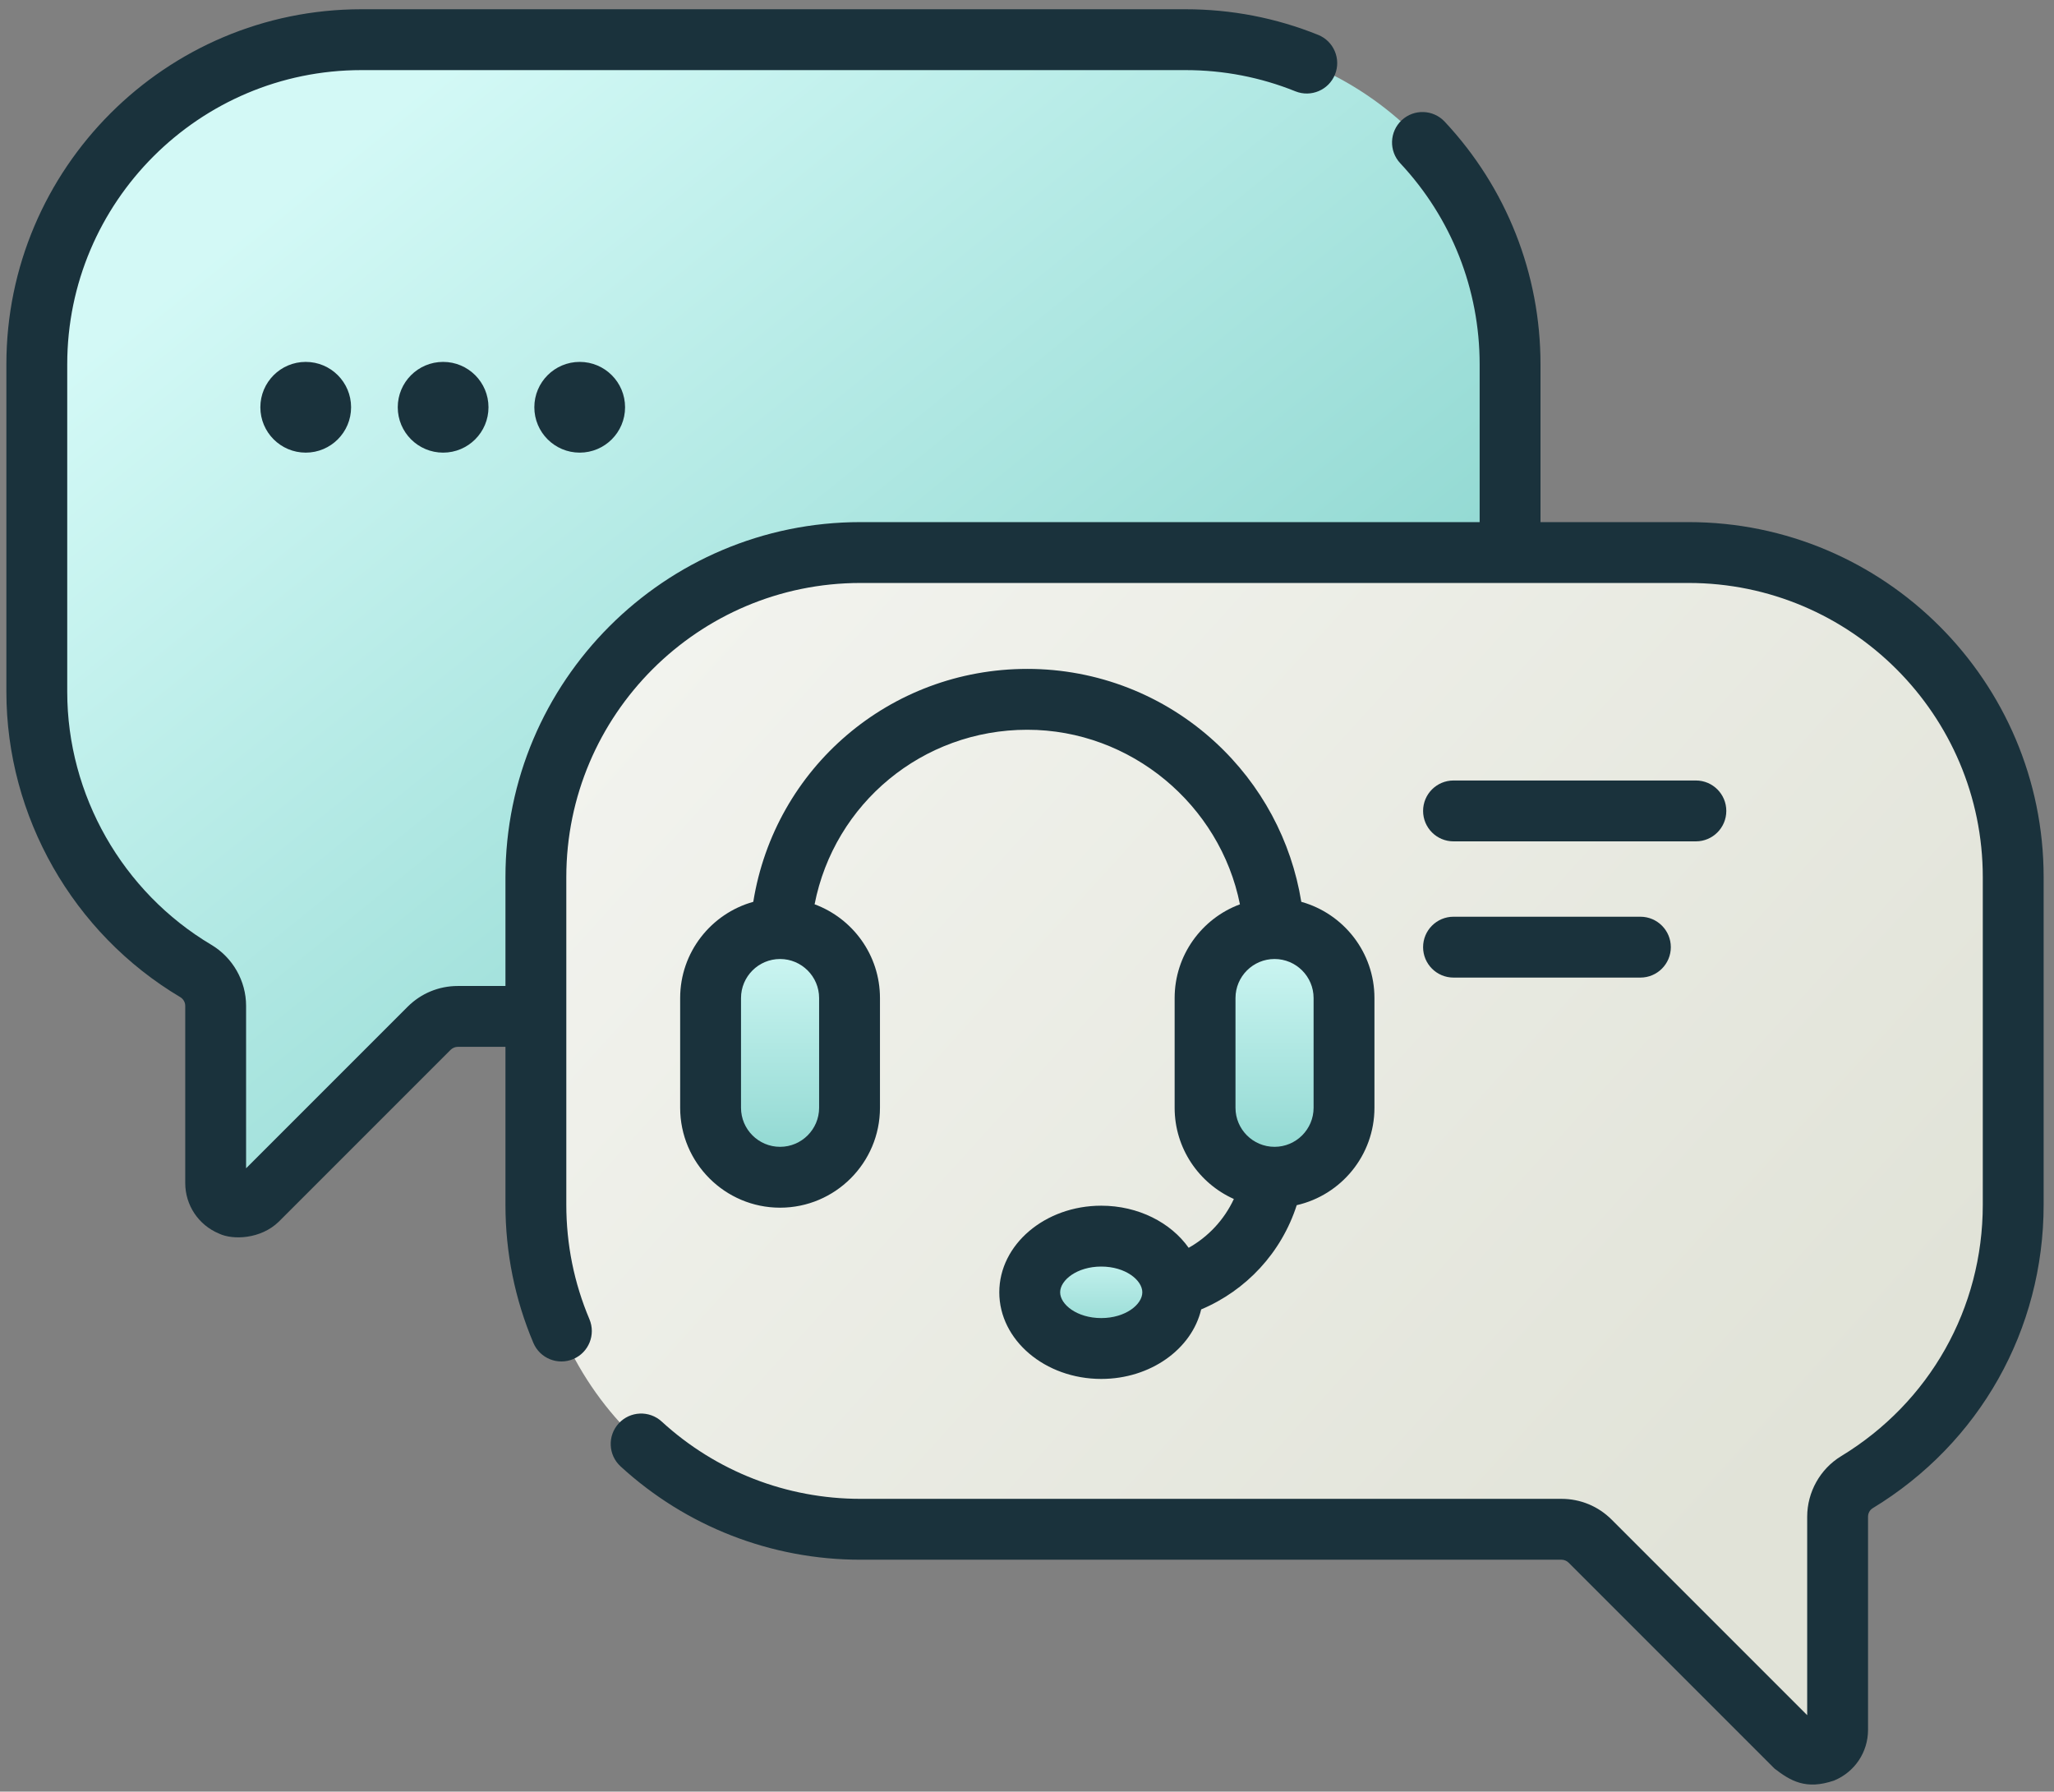 <svg width="180" height="157" viewBox="0 0 180 157" fill="none" xmlns="http://www.w3.org/2000/svg">
<rect x="0" y="0" width="180" height="157" fill="#808080" stroke="none"/>
<path d="M103.893 3.479H31.672C15.963 3.479 3.229 16.213 3.229 31.922V60.626C3.229 71.032 8.82 80.127 17.159 85.085C18.238 85.727 18.903 86.885 18.903 88.141V103.666C18.903 105.567 21.201 106.519 22.545 105.175L37.608 90.111C38.275 89.445 39.18 89.07 40.123 89.07H103.894C119.603 89.07 132.337 76.335 132.337 60.627V31.922C132.337 16.213 119.602 3.479 103.893 3.479Z" fill="url(#paint0_linear_669_520)"/>
<path d="M147.983 48.42H75.406C59.697 48.42 46.963 61.155 46.963 76.864V105.568C46.963 121.277 59.698 134.011 75.406 134.011H136.839C137.782 134.011 138.686 134.386 139.353 135.052L157.398 153.097C158.741 154.441 161.039 153.489 161.039 151.589V132.909C161.039 131.676 161.675 130.526 162.729 129.886C170.939 124.898 176.427 115.876 176.427 105.567V76.863C176.427 61.154 163.692 48.42 147.983 48.42Z" fill="url(#paint1_linear_669_520)"/>
<path d="M68.479 103.161H68.245C64.947 103.161 62.273 100.488 62.273 97.19V87.34C62.273 84.043 64.947 81.369 68.245 81.369H68.479C71.776 81.369 74.45 84.043 74.45 87.34V97.19C74.45 100.488 71.776 103.161 68.479 103.161Z" fill="url(#paint2_linear_669_520)"/>
<path d="M111.811 103.161H111.577C108.279 103.161 105.605 100.488 105.605 97.19V87.34C105.605 84.043 108.279 81.369 111.577 81.369H111.811C115.109 81.369 117.782 84.043 117.782 87.34V97.19C117.782 100.488 115.109 103.161 111.811 103.161Z" fill="url(#paint3_linear_669_520)"/>
<path d="M96.505 118.169C99.966 118.169 102.772 115.965 102.772 113.246C102.772 110.527 99.966 108.322 96.505 108.322C93.044 108.322 90.238 110.527 90.238 113.246C90.238 115.965 93.044 118.169 96.505 118.169Z" fill="url(#paint4_linear_669_520)"/>
<path d="M147.982 45.752H135V31.921C135 23.995 132.018 16.444 126.603 10.661C125.596 9.586 123.908 9.531 122.834 10.537C121.759 11.544 121.703 13.232 122.71 14.306C127.196 19.098 129.667 25.353 129.667 31.921V45.752H75.405C58.251 45.752 44.295 59.708 44.295 76.862V86.402H40.118C38.457 86.402 36.894 87.049 35.719 88.224L21.566 102.377V88.14C21.566 85.959 20.398 83.909 18.518 82.791C10.73 78.161 5.892 69.667 5.892 60.625V31.921C5.892 17.707 17.455 6.144 31.669 6.144H103.89C107.221 6.144 110.461 6.769 113.521 8.002C114.887 8.552 116.441 7.892 116.991 6.526C117.542 5.161 116.881 3.607 115.515 3.056C111.819 1.566 107.908 0.811 103.89 0.811H31.669C14.514 0.811 0.559 14.767 0.559 31.921V60.625C0.559 71.539 6.396 81.789 15.792 87.375C16.064 87.537 16.233 87.83 16.233 88.14V103.665C16.233 105.613 17.396 107.353 19.196 108.099C20.397 108.677 22.85 108.593 24.427 107.059L39.49 91.996C39.658 91.828 39.881 91.735 40.118 91.735H44.295V105.566C44.295 109.765 45.118 113.84 46.741 117.677C47.314 119.033 48.879 119.667 50.236 119.094C51.592 118.52 52.226 116.956 51.653 115.599C50.31 112.423 49.628 109.048 49.628 105.567V76.862C49.628 62.649 61.192 51.085 75.406 51.085H147.982C162.195 51.085 173.759 62.649 173.759 76.862V105.567C173.759 114.644 169.117 122.883 161.342 127.606C159.51 128.72 158.371 130.752 158.371 132.909V150.3L141.237 133.166C140.062 131.991 138.5 131.343 136.838 131.343H75.405C68.936 131.343 62.751 128.937 57.987 124.569C56.902 123.574 55.216 123.647 54.22 124.732C53.224 125.817 53.297 127.504 54.383 128.499C60.132 133.773 67.598 136.677 75.405 136.677H136.837C137.071 136.677 137.3 136.772 137.465 136.937L155.51 154.982C156.903 156.053 158.265 156.881 160.741 156.022C162.541 155.276 163.703 153.536 163.703 151.588V132.908C163.703 132.602 163.86 132.316 164.111 132.164C173.492 126.465 179.092 116.522 179.092 105.566V76.862C179.092 59.708 165.136 45.752 147.982 45.752Z" fill="#1A323C"/>
<path d="M104.167 109.345C102.603 107.135 99.754 105.654 96.506 105.654C91.58 105.654 87.572 109.059 87.572 113.245C87.572 117.43 91.58 120.835 96.506 120.835C100.828 120.835 104.442 118.213 105.264 114.743C109.197 113.086 112.293 109.785 113.637 105.609C117.531 104.722 120.448 101.233 120.448 97.074V87.459C120.448 83.444 117.73 80.053 114.038 79.026C113.169 73.67 110.537 68.756 106.502 65.042C102 60.898 96.149 58.615 90.026 58.615C77.979 58.615 67.902 67.293 66.013 79.026C62.322 80.055 59.605 83.444 59.605 87.459V97.074C59.605 101.901 63.533 105.829 68.36 105.829C73.188 105.829 77.115 101.901 77.115 97.074V87.459C77.115 83.694 74.727 80.478 71.386 79.243C73.115 70.409 80.838 63.948 90.026 63.948C99.099 63.948 106.919 70.522 108.66 79.246C105.323 80.482 102.938 83.697 102.938 87.459V97.074C102.938 100.632 105.073 103.699 108.128 105.067C107.28 106.889 105.886 108.376 104.167 109.345ZM96.506 115.502C94.384 115.502 92.905 114.313 92.905 113.245C92.905 112.177 94.384 110.988 96.506 110.988C98.627 110.988 100.106 112.177 100.106 113.245C100.106 114.313 98.627 115.502 96.506 115.502ZM71.782 97.075C71.782 98.961 70.247 100.496 68.36 100.496C66.473 100.496 64.938 98.961 64.938 97.075V87.459C64.938 85.572 66.473 84.037 68.36 84.037C70.247 84.037 71.782 85.572 71.782 87.459V97.075ZM108.271 87.459C108.271 85.572 109.806 84.037 111.693 84.037C113.58 84.037 115.115 85.572 115.115 87.459V97.075C115.115 98.961 113.58 100.496 111.693 100.496C109.806 100.496 108.271 98.961 108.271 97.075V87.459Z" fill="#1A323C"/>
<path d="M127.377 73.728H148.617C150.089 73.728 151.283 72.534 151.283 71.061C151.283 69.588 150.089 68.394 148.617 68.394H127.377C125.905 68.394 124.711 69.588 124.711 71.061C124.711 72.534 125.905 73.728 127.377 73.728Z" fill="#1A323C"/>
<path d="M127.377 85.665H143.755C145.227 85.665 146.421 84.471 146.421 82.999C146.421 81.526 145.227 80.332 143.755 80.332H127.377C125.905 80.332 124.711 81.526 124.711 82.999C124.711 84.471 125.905 85.665 127.377 85.665Z" fill="#1A323C"/>
<path d="M26.792 39.664C28.988 39.664 30.767 37.884 30.767 35.688C30.767 33.493 28.988 31.713 26.792 31.713C24.596 31.713 22.816 33.493 22.816 35.688C22.816 37.884 24.596 39.664 26.792 39.664Z" fill="#1A323C"/>
<path d="M38.833 39.664C41.029 39.664 42.808 37.884 42.808 35.688C42.808 33.493 41.029 31.713 38.833 31.713C36.637 31.713 34.857 33.493 34.857 35.688C34.857 37.884 36.637 39.664 38.833 39.664Z" fill="#1A323C"/>
<path d="M50.802 39.664C52.997 39.664 54.777 37.884 54.777 35.688C54.777 33.493 52.997 31.713 50.802 31.713C48.606 31.713 46.826 33.493 46.826 35.688C46.826 37.884 48.606 39.664 50.802 39.664Z" fill="#1A323C"/>
<defs>
<linearGradient id="paint0_linear_669_520" x1="26.324" y1="15.968" x2="91.162" y2="95.936" gradientUnits="userSpaceOnUse">
<stop stop-color="#D3F9F6"/>
<stop offset="1" stop-color="#8AD5CE"/>
</linearGradient>
<linearGradient id="paint1_linear_669_520" x1="59.807" y1="55.822" x2="148.847" y2="136.556" gradientUnits="userSpaceOnUse">
<stop stop-color="#F2F3EE"/>
<stop offset="1" stop-color="#E1E3D8"/>
</linearGradient>
<linearGradient id="paint2_linear_669_520" x1="68.362" y1="81.369" x2="68.362" y2="103.161" gradientUnits="userSpaceOnUse">
<stop stop-color="#D3F9F6"/>
<stop offset="1" stop-color="#8AD5CE"/>
</linearGradient>
<linearGradient id="paint3_linear_669_520" x1="111.694" y1="81.369" x2="111.694" y2="103.161" gradientUnits="userSpaceOnUse">
<stop stop-color="#D3F9F6"/>
<stop offset="1" stop-color="#8AD5CE"/>
</linearGradient>
<linearGradient id="paint4_linear_669_520" x1="96.505" y1="108.322" x2="96.505" y2="118.169" gradientUnits="userSpaceOnUse">
<stop stop-color="#D3F9F6"/>
<stop offset="1" stop-color="#8AD5CE"/>
</linearGradient>
</defs>
</svg>

